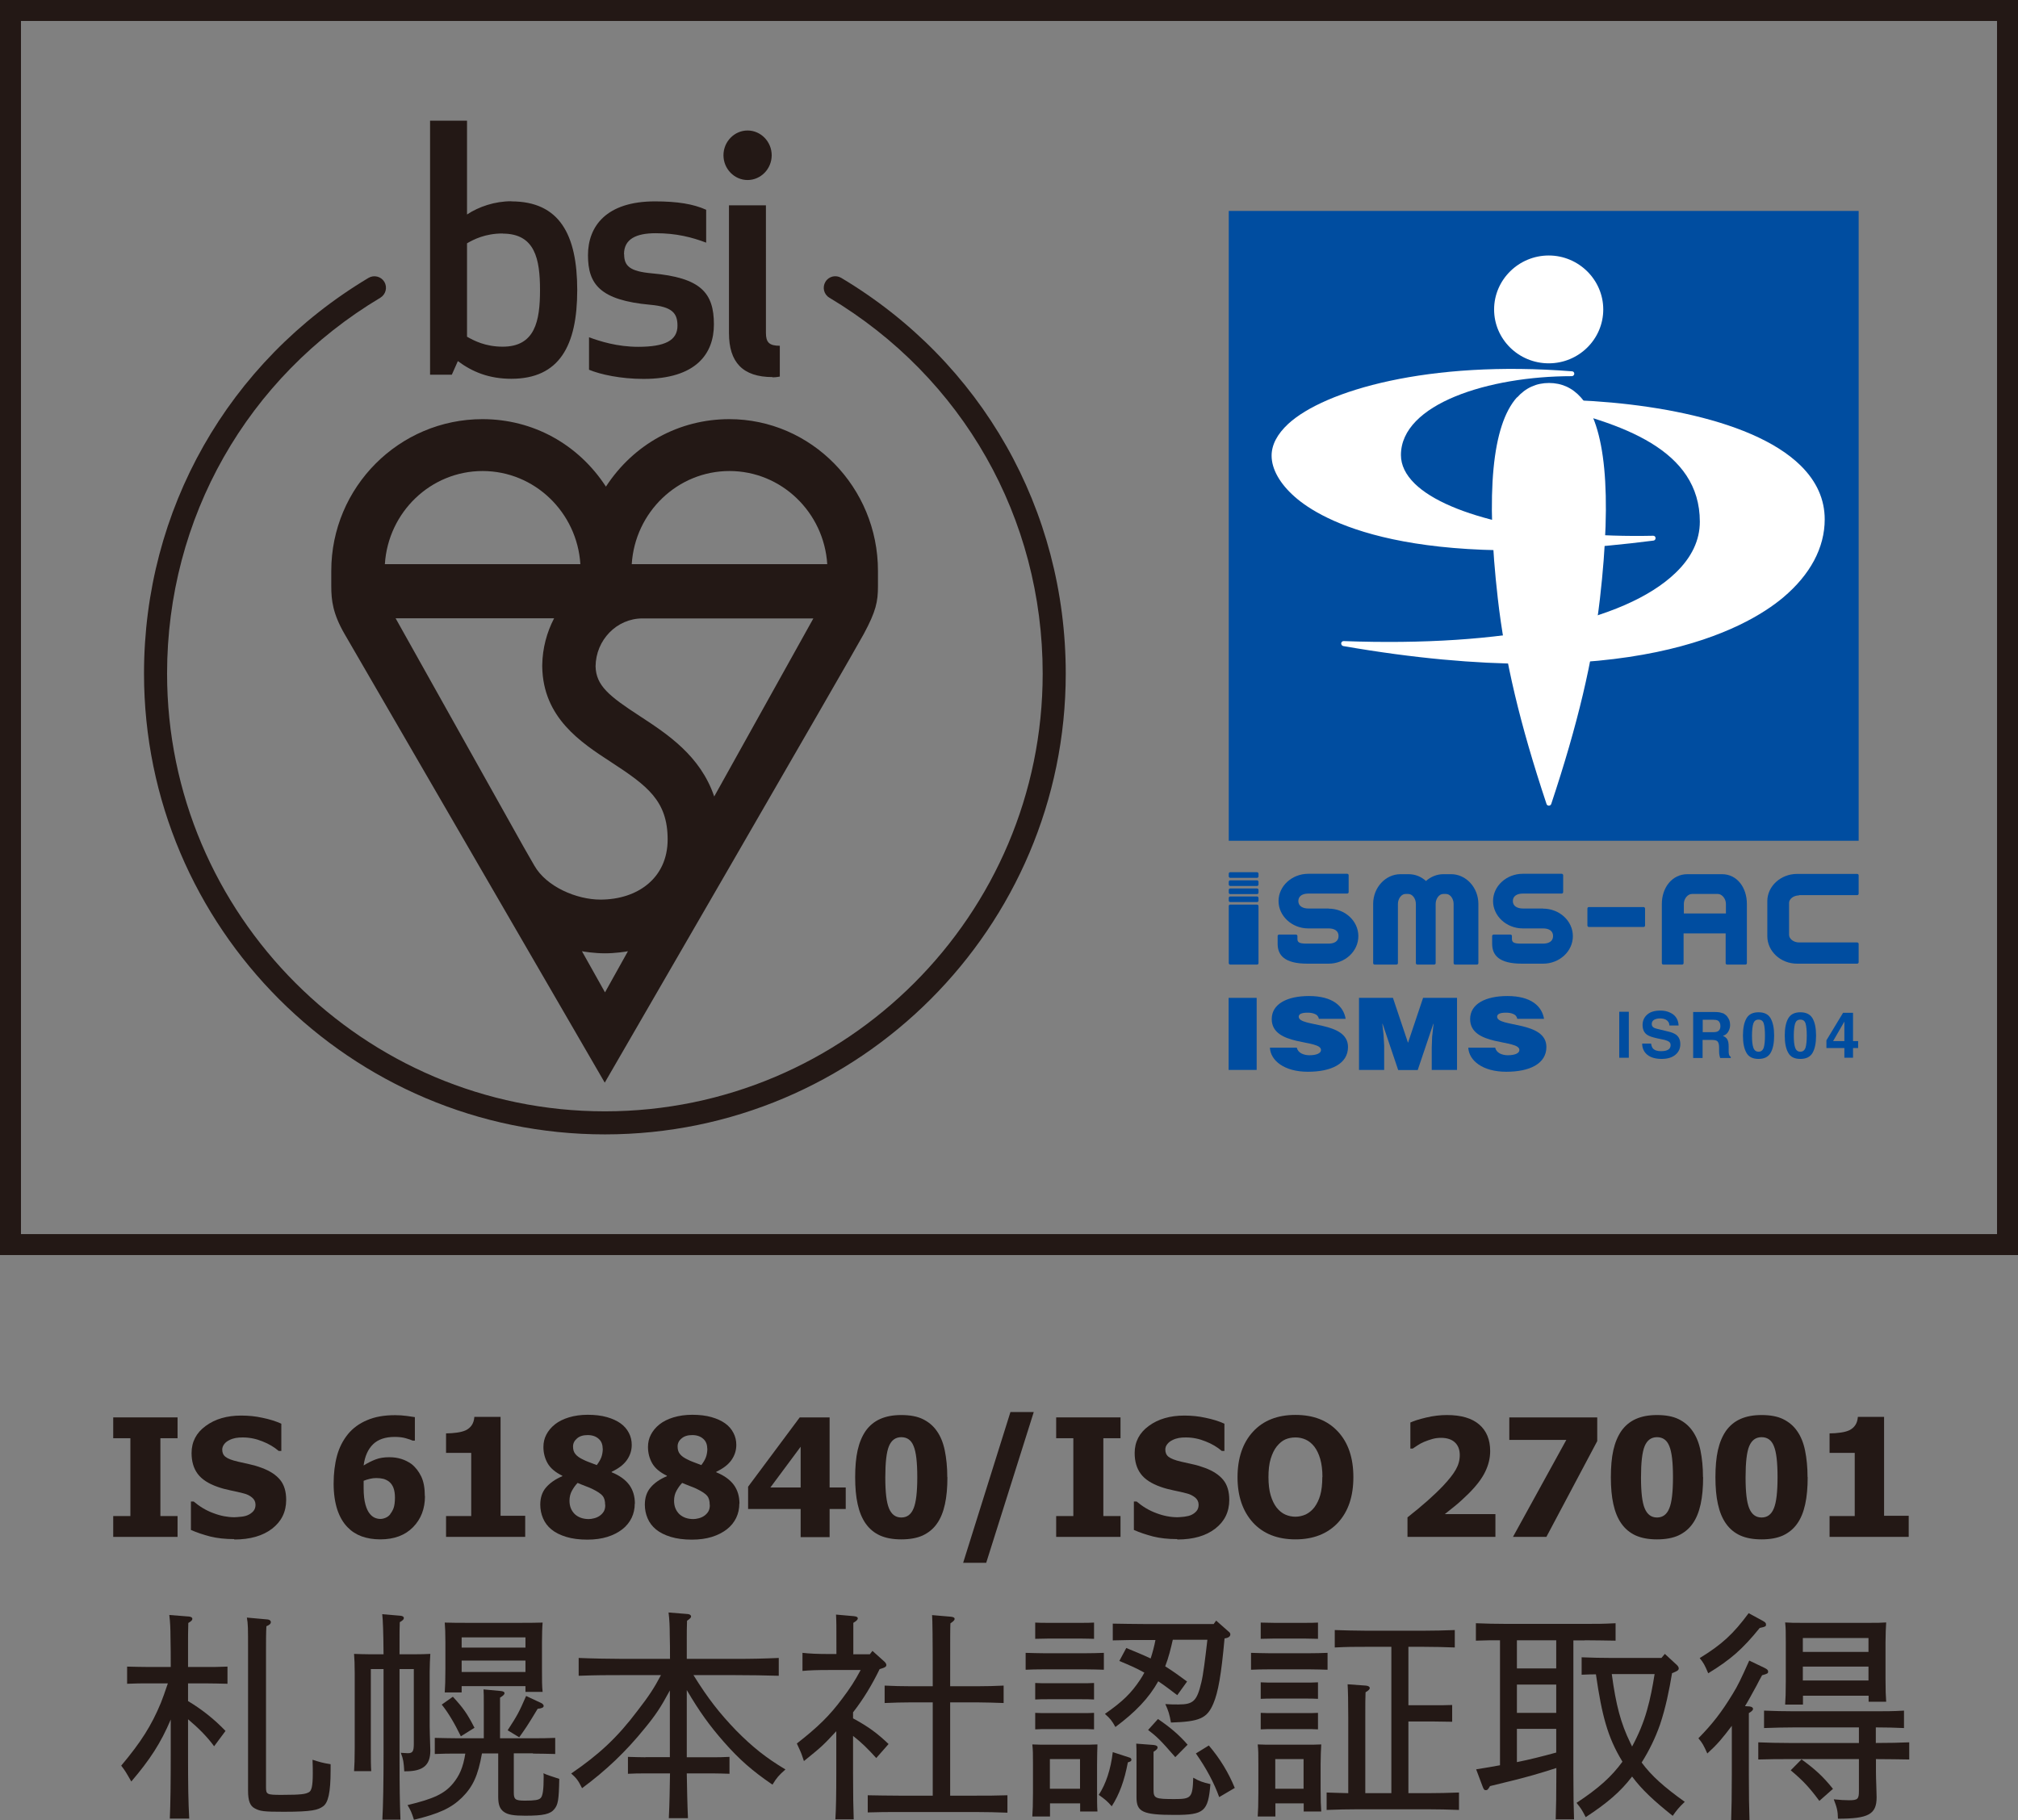 <?xml version="1.0" encoding="UTF-8"?><svg id="_レイヤー_2" xmlns="http://www.w3.org/2000/svg" viewBox="0 0 154 138.91"><rect x="0" y="0" width="154" height="138.91" fill="#808080" stroke="none"/><defs><style>.cls-1{fill:#fff;}.cls-2{fill:#004da0;}.cls-3{fill:none;}.cls-4{fill:#231815;}</style></defs><g id="_レイヤー_1-2"><g><g><path class="cls-4" d="M18.84,123.46c.09,.51,.09,.72,.09,2.64v10.57c0,.77,.15,1.16,.51,1.35,.41,.22,.68,.26,2.21,.26,2.18,0,2.62-.14,3-.41,.39-.27,.58-1.04,.58-2.74v-.48c-.63-.1-.85-.17-1.38-.34,.02,.58,.02,.7,.02,1.04,0,.97-.09,1.35-.32,1.45-.24,.12-.49,.19-2.04,.19-1.16,0-1.21-.03-1.21-.6v-10.46c0-.7,0-1.29,.03-1.81,.24-.1,.34-.19,.34-.32,0-.1-.1-.19-.26-.2l-1.57-.14Zm-3.18,5.02c.49,0,1.23,.02,1.7,.03v-1.31c-.72,.03-1.04,.03-1.7,.03h-1.31v-1.69c0-.54,0-1.11,.02-1.67,.24-.14,.31-.22,.31-.32,0-.09-.09-.15-.24-.17l-1.52-.12c.07,.54,.09,1.11,.09,1.65,.02,.77,.02,1.55,.02,2.32h-1.63c-.49,0-1.23-.02-1.7-.03v1.31c.73-.03,1.04-.03,1.7-.03h1.41c-.27,.78-.36,1.06-.53,1.48-.72,1.74-1.52,3-3.03,4.8,.29,.37,.37,.51,.77,1.21,1.41-1.65,2.25-2.93,3.01-4.73v2.59c0,2.2-.02,3.87-.07,4.97h1.48c-.07-1.29-.09-2.49-.09-4.97v-2.61c.73,.61,1.43,1.29,1.99,2.06l.87-1.17c-.85-.89-1.81-1.65-2.86-2.28v-1.35h1.31Z"/><path class="cls-4" d="M36.21,131.87c-.56-1.09-.85-1.5-1.65-2.37l-.85,.6c.46,.56,.97,1.41,1.46,2.42l1.04-.65Zm3.41,.73c.46-.65,.6-.83,1.41-2.18,.32-.03,.46-.1,.46-.22,0-.07-.07-.15-.15-.2l-1.19-.56c-.54,1.24-.65,1.45-1.41,2.62l.89,.54Zm1.06,1.24c.49,0,1.21,.02,1.69,.03v-1.23c-.72,.03-1.02,.03-1.69,.03h-2.52v-3.1c.24-.15,.34-.24,.34-.34s-.1-.15-.31-.17l-1.29-.12c.02,.29,.02,.54,.02,1.09v2.64h-2.04c-.49,0-1.21-.02-1.7-.03v1.23c.73-.03,1.04-.03,1.7-.03h.63c-.17,1.06-.44,1.67-.94,2.28-.65,.78-1.46,1.17-3.47,1.65,.24,.39,.32,.58,.49,1.12,1.91-.46,2.84-.89,3.66-1.69,.83-.82,1.23-1.67,1.53-3.37h1.24v3.3c0,.6,.12,.92,.41,1.14,.31,.24,.78,.31,1.65,.31,1.4,0,1.92-.12,2.23-.51,.27-.34,.34-.65,.37-2.3-.51-.17-.97-.31-1.21-.43,.02,.1,.02,.19,.02,.27,0,.99-.07,1.48-.24,1.63-.14,.14-.44,.19-1.19,.19s-.85-.1-.85-.63v-2.98h1.46Zm-5.45-8.87h4.87v.78h-4.87v-.78Zm0,1.77h4.87v.87h-4.87v-.87Zm6.18,2.4c-.05-.46-.05-.87-.05-1.77v-2.03c0-.54,.02-1.21,.05-1.5-.68,.02-1.06,.02-1.89,.02h-3.71c-.75,0-1.28,0-1.87-.02,.03,.43,.05,.75,.05,1.5v2.03c0,.83-.02,1.4-.05,1.8h1.29v-.48h4.87v.44h1.31Zm-13.16-2.88c-.49,0-.85-.02-1.23-.03,.03,.44,.05,.77,.05,1.5v5.64c0,.83-.02,1.41-.05,1.81h1.31c-.03-.46-.03-.87-.03-1.81v-5.98h.97v6.52c0,2.2-.03,3.87-.09,4.97h1.38c-.05-1.28-.07-2.44-.07-4.97v-6.52h1.09v5.7c0,.58-.09,.72-.46,.72-.12,0-.24-.02-.53-.03,.19,.49,.22,.72,.26,1.41h.12c1.31,0,1.87-.46,1.87-1.57,0-.1-.02-.56-.02-.7,0-.22-.03-.66-.03-1.16v-4.15c0-.49,.03-1.07,.05-1.38-.43,.02-.68,.03-1.23,.03h-1.12c0-1.91,0-2.01,.02-2.45,.24-.14,.31-.22,.31-.32,0-.09-.09-.15-.24-.17l-1.41-.12c.05,.39,.09,1.41,.1,3.06h-1.02Z"/><path class="cls-4" d="M49.27,134.12c-.36,0-.97-.02-1.35-.03v1.29c.46-.02,.78-.03,1.35-.03h1.86c-.02,1.14-.03,2.28-.09,3.42h1.46c-.05-1.14-.07-2.28-.09-3.42h1.91c.46,0,.99,.02,1.35,.03v-1.29c-.58,.03-.83,.03-1.35,.03h-1.91v-5.13c.97,1.65,1.74,2.72,2.84,3.97,1.17,1.33,2.16,2.2,3.7,3.25,.32-.53,.49-.72,.99-1.16-1.5-.9-2.5-1.7-3.75-2.96-1.28-1.33-2.16-2.45-3.27-4.24h3.12c1.04,0,2.49,.02,3.39,.05v-1.36c-1.17,.05-2.01,.07-3.39,.07h-3.63v-1.46c0-.48,0-.97,.02-1.45,.22-.15,.31-.24,.31-.32,0-.1-.09-.17-.24-.19l-1.48-.12c.07,.54,.09,1.11,.09,1.65,.02,.63,.02,1.26,.02,1.89h-3.58c-.97,0-2.5-.03-3.39-.07v1.36c1.45-.05,2.08-.05,3.39-.05h2.89c-.51,.97-.92,1.6-1.79,2.72-1.53,2.03-2.91,3.32-5.06,4.79,.41,.36,.54,.54,.83,1.12,1.86-1.38,3.34-2.79,4.79-4.58,.82-1,1.21-1.58,1.91-2.88v5.09h-1.86Z"/><path class="cls-4" d="M68.59,137.05c-.73,0-1.75-.02-2.37-.03v1.31c.99-.03,1.41-.03,2.37-.03h5.91c.66,0,1.7,.02,2.38,.05v-1.33c-.99,.03-1.41,.03-2.38,.03h-1.99v-7.12h2.04c.56,0,1.52,.03,2.04,.05v-1.33c-.7,.03-1.19,.05-2.04,.05h-2.04c0-3.95,0-4.41,.02-4.8,.22-.15,.32-.24,.32-.34s-.1-.15-.31-.17l-1.41-.12c.03,.46,.05,1.31,.05,5.43h-1.63c-.66,0-1.53-.02-2.04-.05v1.33c.85-.03,1.23-.05,2.04-.05h1.63v7.12h-2.59Zm-3.47-10.81v-2.38c.24-.14,.34-.24,.34-.34s-.1-.15-.31-.17l-1.35-.12c.03,.6,.03,.68,.03,3.01h-.48c-1,0-1.58-.03-2.11-.09v1.38c.53-.05,1.11-.07,2.11-.07h2.33c-.44,.83-.82,1.41-1.38,2.15-1,1.35-1.89,2.21-3.49,3.46,.2,.44,.31,.66,.39,.9l.15,.44c1.35-1.09,1.46-1.19,2.47-2.28v3.24c0,1.55-.02,2.72-.07,3.49h1.4c-.03-.9-.05-1.72-.05-3.49v-2.88c.65,.51,1.12,.97,1.77,1.69l.94-1.07c-.87-.83-1.52-1.31-2.71-1.96v-.46c.8-1.02,1.46-2.13,2.03-3.3,.44-.12,.51-.19,.51-.32,0-.07-.07-.19-.17-.27l-.89-.8-.2,.26h-1.28Z"/><path class="cls-4" d="M88.18,125.15c-.09,.48-.22,.97-.37,1.43-.61-.29-1.23-.54-1.86-.8l-.53,.99c.65,.27,1.29,.54,1.91,.89-.1,.19-.2,.36-.32,.54-.68,1.02-1.31,1.65-2.69,2.61,.41,.36,.54,.53,.8,1,1.53-1.14,2.55-2.2,3.27-3.49,.49,.32,.97,.7,1.45,1.06l.75-1.04c-.55-.41-1.09-.8-1.67-1.16,.26-.66,.44-1.41,.58-2.03h2.64c-.17,1.48-.32,2.69-.46,3.25-.34,1.43-.61,1.69-1.75,1.69-.36,0-.61,0-1-.03,.24,.53,.31,.75,.43,1.41,2.2-.07,2.76-.32,3.24-1.46,.36-.85,.6-2.18,.85-4.96,.36-.05,.44-.19,.44-.31,0-.07-.03-.14-.14-.22l-.94-.83-.19,.26h-5.33c-.7,0-1.72-.02-2.37-.03v1.28c.99-.03,1.41-.03,2.37-.03h.9Zm-5.76,13.11h1.33c-.03-.44-.03-.87-.03-1.75v-1.87c0-.54,.02-1.19,.03-1.5-.43,.02-.66,.02-1.23,.02h-2.5c-.49,0-.85,0-1.24-.02,.05,.44,.05,.77,.05,1.5v2.18c0,.85-.02,1.41-.05,1.82h1.35v-1h2.3v.63Zm-2.3-1.74v-2.26h2.3v2.26h-2.3Zm7.9-2.81c.24-.15,.32-.24,.32-.34s-.1-.17-.32-.19l-1.31-.1c.02,.29,.02,.54,.02,1.09v3c0,1.12,.46,1.35,2.93,1.35,2.23,0,2.54-.26,2.71-2.35-.6-.14-.83-.22-1.31-.49-.05,1.53-.15,1.63-1.43,1.63-1.48,0-1.6-.05-1.6-.72v-2.88Zm-3.78-7.56c-.6,.02-.85,.03-1.36,.03h-3.25c-.37,0-.99-.02-1.36-.03v1.29c.46-.02,.8-.03,1.36-.03h3.25c.46,0,1,.02,1.36,.03v-1.29Zm-.75,4.58c-.34,.02-.58,.02-1,.02h-2.47c-.32,0-.77,0-1.02-.02v1.26c.36-.02,.6-.02,1.02-.02h2.47c.32,0,.75,0,1,.02v-1.26Zm0-2.28c-.34,.02-.58,.02-1,.02h-2.47c-.32,0-.77,0-1.02-.02v1.26c.36-.02,.6-.02,1.02-.02h2.47c.32,0,.75,0,1,.02v-1.26Zm0-4.61c-.34,.02-.58,.02-1,.02h-2.47c-.32,0-.8,0-1.02-.02v1.24c.26,0,.78-.02,1.02-.02h2.47c.43,0,.85,.02,1,.02v-1.24Zm1.43,9.88c-.15,1.31-.53,2.45-1.07,3.27,.48,.34,.66,.49,.99,.87,.58-.9,.97-1.96,1.23-3.35,.22-.07,.27-.1,.27-.2,0-.09-.05-.14-.15-.17l-1.26-.41Zm2.69-1.69c.7,.54,.94,.77,2.08,2.08l.94-.95c-.65-.75-1.31-1.31-2.26-1.96l-.75,.83Zm3.66,1.81c.78,1.11,1.38,2.23,1.77,3.32l1.19-.7c-.48-1.17-1.12-2.23-1.98-3.24l-.99,.61Z"/><path class="cls-4" d="M99.48,138.26h1.35c-.03-.44-.05-.85-.05-1.75v-1.87c0-.53,.03-1.19,.05-1.5-.43,.02-.68,.02-1.23,.02h-2.38c-.51,0-.85,0-1.24-.02,.05,.44,.05,.77,.05,1.5v2.18c0,.89-.02,1.41-.05,1.82h1.35v-1h2.16v.63Zm-2.16-1.74v-2.26h2.16v2.26h-2.16Zm5.57,.34c-.6-.02-1.23-.03-1.65-.05v1.33c.99-.03,1.41-.05,2.37-.05h5.35c.66,0,1.7,.02,2.38,.05v-1.33c-.99,.03-1.41,.05-2.38,.05h-1.48v-5.47h1.98l1.36,.02v-1.28c-.6,.02-.83,.02-1.36,.02h-1.98v-4.46h1.17c.66,0,1.7,.02,2.37,.05v-1.33c-.97,.03-1.4,.05-2.37,.05h-4.41c-.75,0-1.77-.03-2.38-.05v1.33c.99-.05,1.41-.05,2.38-.05h1.94v11.17h-1.99v-5.76c0-1.07,0-1.55,.02-1.94,.24-.14,.32-.24,.32-.32,0-.1-.1-.17-.29-.19l-1.4-.1c.03,.46,.05,1.29,.05,2.55v5.76Zm-1.58-10.71c-.58,.02-.83,.03-1.35,.03h-3.13c-.37,0-.99-.02-1.36-.03v1.29c.46-.02,.8-.03,1.36-.03h3.13c.46,0,.99,.02,1.35,.03v-1.29Zm-.73,4.58c-.34,.02-.6,.02-1.02,.02h-2.33c-.32,0-.77,0-1.02-.02v1.26c.36-.02,.6-.02,1.02-.02h2.33c.34,0,.77,0,1.02,.02v-1.26Zm0-2.33c-.34,.02-.6,.02-1.02,.02h-2.33c-.32,0-.77,0-1.02-.02v1.26c.36-.02,.6-.02,1.02-.02h2.33c.34,0,.77,0,1.02,.02v-1.26Zm0-4.56c-.34,.02-.6,.02-1.02,.02h-2.33l-1.02-.02v1.24l1.02-.02h2.33l1.02,.02v-1.24Z"/><path class="cls-4" d="M115.76,130.73v-2.16h3v2.16h-3Zm3,3.03c-.99,.27-1.99,.53-3,.73v-2.54h3v1.81Zm-3-6.42v-2.15h3v2.15h-3Zm5.16-2.15c.65,0,1.7,.02,2.37,.03v-1.33c-.99,.05-1.4,.05-2.37,.05h-5.91c-.75,0-1.77-.02-2.38-.05v1.33c.78-.03,1.21-.03,1.84-.03v9.54c-.53,.1-1.12,.2-1.82,.31l.48,1.28c.1,.27,.14,.31,.26,.31s.15-.03,.32-.31c.51-.12,.75-.19,1.67-.41,1.06-.26,2.03-.53,3.39-.97v.43c0,1.57-.02,2.72-.05,3.49h1.4c-.03-.89-.05-1.7-.05-3.49v-10.17h.87Zm5.35,2.57c-.15,.94-.32,1.86-.58,2.76-.27,.97-.66,1.89-1.14,2.78-.05-.1-.09-.19-.14-.29-.72-1.48-1.09-2.86-1.41-5.24h3.27Zm-2.45,6.69c-.83,1.14-1.81,2.03-3.51,3.15,.34,.41,.44,.58,.7,1.09,1.67-1.09,2.67-1.96,3.54-3.1,.72,.97,1.62,1.82,3.1,3,.31-.44,.46-.63,.92-1.07-1.57-1.12-2.55-1.99-3.29-3,.58-.92,1.04-1.87,1.4-2.89,.43-1.28,.7-2.61,.92-3.93l.22-.09c.2-.09,.29-.15,.29-.27,0-.09-.05-.17-.14-.26l-.92-.85-.26,.31h-3.71c-.7,0-1.75-.02-2.38-.05v1.33c.44-.02,.78-.03,1.09-.03,.46,3.17,.9,4.8,1.98,6.59l.05,.09Z"/><path class="cls-4" d="M133.17,130.21c.26-.41,.51-.9,.89-1.58,.09-.17,.22-.44,.41-.77,.43-.12,.46-.14,.46-.29,0-.1-.07-.17-.27-.27l-1.17-.56c-.63,1.41-.87,1.91-1.26,2.54-.85,1.4-1.55,2.3-2.62,3.39,.29,.34,.39,.51,.68,1.16,.77-.7,1.12-1.12,1.87-2.11v3.7c0,1.57-.02,2.72-.05,3.49h1.4c-.03-.75-.05-1.96-.05-3.49v-4.67c.24-.14,.32-.24,.32-.32,0-.1-.1-.17-.27-.19l-.32-.02Zm9.98,4.05c.83,0,1.92,.02,2.55,.03v-1.31c-.85,.03-1.45,.05-2.55,.05v-1.19c.65,0,1.58,.02,2.15,.05v-1.33c-.85,.05-1.45,.05-2.38,.05h-5.93c-.75,0-1.72-.02-2.37-.05v1.33c1-.03,1.45-.05,2.37-.05h4.87v1.19h-5.3c-.75,0-1.72-.02-2.38-.05v1.31c1.02-.03,1.45-.03,2.38-.03h5.3v2.44c0,.61-.09,.7-.75,.7-.36,0-.66-.02-1.17-.07,.24,.63,.31,.87,.32,1.48,2.33,0,2.95-.34,2.95-1.63,0-.19-.02-.61-.02-.77-.02-.56-.03-.89-.03-1.17v-.97Zm-.56-4.38h1.35c-.03-.44-.05-.87-.05-1.75v-2.78c0-.54,.03-1.21,.05-1.52-.43,.03-.68,.03-1.23,.03h-5.24c-.51,0-.85,0-1.24-.03,.05,.44,.05,.77,.05,1.52v2.98c0,.82-.02,1.38-.05,1.77h1.36v-.68h5.01v.46Zm-5.01-1.62v-1.06h5.01v1.06h-5.01Zm0-2.18v-1.06h5.01v1.06h-5.01Zm-4.14-2.95c-1.16,1.57-2.03,2.38-3.73,3.42,.29,.36,.39,.54,.65,1.16,1.7-1.04,2.62-1.84,3.93-3.46,.44-.09,.48-.12,.48-.26,0-.12-.05-.17-.26-.29l-1.07-.58Zm3.22,11.99c.92,.77,1.41,1.29,2.18,2.33l1.04-.92c-.78-.97-1.35-1.48-2.4-2.25l-.82,.83Z"/></g><g><path class="cls-4" d="M13.55,117.3h-4.91v-1.59h1.31v-5.94h-1.31v-1.59h4.91v1.59h-1.31v5.94h1.31v1.59Z"/><path class="cls-4" d="M17.88,117.47c-.7,0-1.31-.07-1.84-.2-.53-.14-1.02-.3-1.47-.5v-2.17h.21c.46,.39,.96,.69,1.51,.89,.55,.21,1.09,.31,1.6,.31,.13,0,.3-.02,.52-.04s.39-.07,.52-.13c.16-.07,.29-.17,.4-.29,.11-.12,.17-.29,.17-.49,0-.23-.09-.41-.27-.56s-.39-.25-.64-.31c-.31-.08-.64-.16-1-.23-.35-.07-.68-.16-.99-.27-.71-.25-1.21-.58-1.52-1-.31-.42-.46-.95-.46-1.58,0-.85,.36-1.55,1.08-2.07,.72-.53,1.62-.79,2.71-.79,.54,0,1.08,.05,1.62,.17,.54,.11,1.02,.26,1.44,.45v2.08h-.2c-.34-.29-.75-.54-1.24-.73-.49-.2-.99-.3-1.5-.3-.2,0-.38,.01-.54,.04-.16,.03-.33,.08-.5,.17-.14,.07-.27,.16-.37,.29-.1,.13-.16,.27-.16,.43,0,.23,.08,.42,.25,.55,.17,.14,.49,.26,.96,.37,.31,.07,.6,.14,.89,.2,.28,.06,.59,.15,.91,.27,.63,.23,1.1,.54,1.41,.92,.31,.38,.46,.89,.46,1.53,0,.91-.36,1.64-1.07,2.19s-1.68,.83-2.89,.83Z"/><path class="cls-4" d="M32.43,114.19c0,.96-.3,1.75-.91,2.37-.61,.62-1.44,.93-2.5,.93-.53,0-1-.08-1.42-.23-.41-.15-.77-.38-1.06-.68-.35-.35-.61-.8-.8-1.36-.18-.56-.28-1.22-.28-1.99s.09-1.51,.26-2.13,.45-1.17,.84-1.65c.37-.45,.86-.81,1.46-1.06,.6-.26,1.31-.38,2.13-.38,.3,0,.6,.02,.9,.06,.3,.04,.51,.07,.61,.09v1.79h-.17c-.11-.05-.28-.11-.53-.18-.24-.07-.53-.1-.84-.1-.72,0-1.27,.19-1.65,.56s-.63,.91-.72,1.62c.3-.19,.6-.34,.91-.46s.66-.17,1.04-.17c.33,0,.63,.04,.92,.13,.29,.09,.54,.22,.77,.38,.31,.24,.56,.56,.75,.95,.19,.39,.28,.89,.28,1.51Zm-2.66,1.38c.12-.15,.21-.31,.27-.48,.06-.17,.1-.44,.1-.79,0-.29-.04-.54-.11-.73-.07-.19-.18-.35-.31-.46-.13-.11-.29-.19-.46-.24-.17-.04-.35-.06-.55-.06-.16,0-.32,.02-.49,.06-.17,.04-.33,.09-.47,.15,0,.04,0,.11,0,.2,0,.09,0,.21,0,.36,0,.52,.05,.94,.14,1.26,.09,.32,.21,.56,.35,.72,.11,.13,.23,.22,.36,.28,.14,.06,.28,.09,.43,.09,.12,0,.26-.03,.4-.09,.14-.06,.26-.15,.36-.28Z"/><path class="cls-4" d="M40.07,117.3h-6.03v-1.59h1.92v-4.82h-1.92v-1.49c.28,0,.56-.02,.84-.06,.28-.04,.5-.1,.67-.18,.2-.1,.35-.23,.46-.4s.17-.37,.19-.62h2v7.55h1.88v1.59Z"/><path class="cls-4" d="M48.44,114.76c0,.39-.08,.76-.24,1.09s-.4,.63-.71,.87c-.31,.24-.69,.44-1.14,.58-.45,.14-.96,.21-1.53,.21-.61,0-1.15-.07-1.61-.21s-.84-.33-1.13-.57c-.29-.24-.5-.52-.64-.85-.14-.33-.21-.67-.21-1.04,0-.52,.14-.96,.43-1.3s.7-.64,1.25-.87v-.04c-.54-.26-.91-.58-1.12-.95-.21-.37-.32-.79-.32-1.24,0-.34,.07-.65,.22-.94,.15-.29,.37-.56,.66-.79,.28-.22,.63-.4,1.06-.53,.43-.13,.91-.2,1.44-.2,.56,0,1.05,.06,1.47,.18,.42,.12,.76,.28,1.03,.47,.28,.2,.49,.44,.64,.73,.15,.28,.22,.59,.22,.92,0,.43-.13,.82-.38,1.17-.25,.35-.64,.64-1.15,.88v.04c.6,.24,1.05,.57,1.34,.96,.29,.4,.43,.88,.43,1.43Zm-2.26,.1c0-.3-.06-.53-.19-.69s-.4-.34-.81-.54c-.12-.06-.29-.13-.51-.21s-.42-.17-.59-.24c-.16,.16-.3,.36-.43,.59s-.19,.49-.19,.77c0,.43,.14,.76,.4,1.02,.27,.25,.63,.38,1.07,.38,.12,0,.25-.02,.41-.06s.29-.1,.41-.18c.13-.09,.24-.2,.32-.33,.08-.13,.12-.3,.12-.51Zm-.19-4.31c0-.31-.1-.56-.31-.74-.2-.18-.48-.28-.83-.28s-.61,.08-.81,.25-.31,.37-.31,.62,.06,.44,.19,.59c.12,.15,.32,.29,.58,.41,.11,.06,.25,.12,.41,.18,.16,.06,.37,.14,.63,.24,.16-.21,.28-.41,.35-.6,.07-.19,.11-.42,.11-.67Z"/><path class="cls-4" d="M56.42,114.76c0,.39-.08,.76-.24,1.09s-.4,.63-.71,.87c-.31,.24-.69,.44-1.14,.58-.45,.14-.96,.21-1.53,.21-.61,0-1.15-.07-1.61-.21s-.84-.33-1.13-.57c-.29-.24-.5-.52-.64-.85-.14-.33-.21-.67-.21-1.04,0-.52,.14-.96,.43-1.3,.29-.35,.7-.64,1.25-.87v-.04c-.54-.26-.91-.58-1.12-.95-.21-.37-.32-.79-.32-1.24,0-.34,.07-.65,.22-.94,.15-.29,.37-.56,.66-.79,.28-.22,.63-.4,1.06-.53,.43-.13,.91-.2,1.44-.2,.56,0,1.05,.06,1.47,.18,.42,.12,.76,.28,1.03,.47,.28,.2,.49,.44,.64,.73,.15,.28,.22,.59,.22,.92,0,.43-.13,.82-.38,1.17-.25,.35-.64,.64-1.15,.88v.04c.6,.24,1.05,.57,1.34,.96,.29,.4,.43,.88,.43,1.43Zm-2.26,.1c0-.3-.06-.53-.19-.69s-.4-.34-.81-.54c-.12-.06-.29-.13-.51-.21s-.42-.17-.59-.24c-.16,.16-.3,.36-.43,.59s-.19,.49-.19,.77c0,.43,.14,.76,.4,1.02,.27,.25,.63,.38,1.07,.38,.12,0,.25-.02,.41-.06s.29-.1,.41-.18c.13-.09,.24-.2,.32-.33,.08-.13,.12-.3,.12-.51Zm-.19-4.31c0-.31-.1-.56-.31-.74-.2-.18-.48-.28-.83-.28s-.61,.08-.81,.25c-.21,.17-.31,.37-.31,.62s.06,.44,.19,.59c.12,.15,.32,.29,.58,.41,.11,.06,.25,.12,.41,.18,.16,.06,.37,.14,.63,.24,.16-.21,.28-.41,.35-.6,.07-.19,.11-.42,.11-.67Z"/><path class="cls-4" d="M64.54,115.17h-1.23v2.15h-2.21v-2.15h-4.01v-1.7l3.94-5.29h2.28v5.35h1.23v1.64Zm-3.44-1.64v-3.11l-2.31,3.11h2.31Z"/><path class="cls-4" d="M72.3,112.74c0,.79-.06,1.48-.19,2.07-.13,.59-.33,1.09-.61,1.48-.28,.4-.64,.69-1.08,.9-.44,.2-.99,.3-1.64,.3s-1.18-.1-1.63-.3c-.44-.2-.81-.51-1.09-.91-.28-.4-.48-.89-.61-1.48-.13-.58-.19-1.27-.19-2.05s.06-1.5,.19-2.07,.33-1.06,.62-1.48c.29-.4,.65-.7,1.1-.9s.98-.3,1.61-.3c.66,0,1.21,.1,1.64,.31s.8,.51,1.08,.92c.28,.4,.48,.89,.6,1.48,.12,.59,.19,1.26,.19,2.03Zm-2.3,0c0-1.13-.09-1.92-.28-2.37-.18-.46-.5-.68-.94-.68s-.75,.23-.94,.68-.28,1.25-.28,2.39,.09,1.9,.28,2.36c.19,.46,.5,.7,.94,.7s.75-.23,.94-.7c.19-.46,.28-1.25,.28-2.37Z"/><path class="cls-4" d="M78.89,107.77l-3.63,11.51h-1.76l3.61-11.51h1.78Z"/><path class="cls-4" d="M85.51,117.3h-4.91v-1.59h1.31v-5.94h-1.31v-1.59h4.91v1.59h-1.31v5.94h1.31v1.59Z"/><path class="cls-4" d="M89.84,117.47c-.7,0-1.31-.07-1.84-.2-.53-.14-1.02-.3-1.47-.5v-2.17h.21c.46,.39,.96,.69,1.51,.89,.55,.21,1.09,.31,1.61,.31,.13,0,.3-.02,.52-.04,.21-.03,.39-.07,.52-.13,.16-.07,.29-.17,.4-.29,.11-.12,.17-.29,.17-.49,0-.23-.09-.41-.27-.56-.18-.14-.39-.25-.64-.31-.31-.08-.64-.16-1-.23-.35-.07-.68-.16-.99-.27-.71-.25-1.21-.58-1.52-1-.31-.42-.46-.95-.46-1.58,0-.85,.36-1.55,1.08-2.07,.72-.53,1.63-.79,2.71-.79,.54,0,1.08,.05,1.62,.17,.54,.11,1.02,.26,1.44,.45v2.08h-.2c-.34-.29-.75-.54-1.24-.73-.49-.2-.99-.3-1.5-.3-.2,0-.38,.01-.54,.04s-.33,.08-.5,.17c-.14,.07-.27,.16-.37,.29-.11,.13-.16,.27-.16,.43,0,.23,.08,.42,.25,.55s.48,.26,.96,.37c.31,.07,.6,.14,.89,.2s.59,.15,.91,.27c.63,.23,1.1,.54,1.41,.92,.31,.38,.46,.89,.46,1.53,0,.91-.36,1.64-1.07,2.19s-1.67,.83-2.89,.83Z"/><path class="cls-4" d="M103.28,112.74c0,1.47-.39,2.63-1.18,3.48-.79,.84-1.87,1.27-3.24,1.27s-2.46-.43-3.24-1.28c-.78-.86-1.18-2.01-1.18-3.46s.39-2.62,1.18-3.48c.78-.85,1.86-1.28,3.24-1.28s2.45,.42,3.24,1.27c.79,.85,1.18,2.01,1.18,3.48Zm-2.36,0c0-.54-.06-1.01-.17-1.39s-.26-.69-.45-.94c-.2-.25-.42-.43-.67-.54-.25-.11-.5-.16-.77-.16-.28,0-.54,.05-.77,.15-.23,.1-.45,.28-.66,.54-.19,.24-.34,.55-.46,.94s-.17,.86-.17,1.4,.06,1.03,.17,1.39c.11,.37,.26,.68,.45,.93,.2,.25,.42,.43,.67,.54,.25,.11,.51,.16,.77,.16s.53-.06,.78-.17c.25-.12,.47-.3,.66-.54,.2-.27,.35-.58,.45-.93s.16-.81,.16-1.39Z"/><path class="cls-4" d="M114.11,117.3h-6.7v-1.49c.57-.45,1.08-.87,1.53-1.27,.45-.4,.85-.78,1.19-1.14,.44-.47,.77-.88,.97-1.24,.2-.35,.3-.72,.3-1.1,0-.43-.13-.75-.38-.98-.25-.23-.61-.34-1.06-.34-.23,0-.45,.03-.66,.09-.21,.06-.41,.13-.63,.22-.21,.09-.39,.19-.53,.29s-.26,.17-.33,.22h-.18v-1.99c.26-.12,.66-.25,1.21-.38,.55-.13,1.07-.19,1.58-.19,1.08,0,1.9,.24,2.46,.72,.56,.48,.84,1.16,.84,2.03,0,.54-.13,1.07-.38,1.58-.25,.52-.67,1.07-1.26,1.66-.37,.36-.72,.69-1.07,.97-.35,.28-.6,.48-.75,.6h3.86v1.72Z"/><path class="cls-4" d="M121.89,109.99l-3.88,7.31h-2.55l4.07-7.4h-4.35v-1.72h6.71v1.81Z"/><path class="cls-4" d="M129.97,112.74c0,.79-.06,1.48-.19,2.07-.13,.59-.33,1.09-.61,1.48-.28,.4-.64,.69-1.08,.9-.44,.2-.99,.3-1.64,.3s-1.18-.1-1.63-.3c-.44-.2-.81-.51-1.09-.91-.28-.4-.48-.89-.61-1.48-.13-.58-.19-1.27-.19-2.05s.06-1.5,.19-2.07,.33-1.06,.62-1.48c.29-.4,.65-.7,1.1-.9s.98-.3,1.61-.3c.66,0,1.21,.1,1.64,.31s.8,.51,1.08,.92c.28,.4,.48,.89,.6,1.48,.12,.59,.19,1.26,.19,2.03Zm-2.3,0c0-1.13-.09-1.92-.28-2.37-.18-.46-.5-.68-.94-.68s-.75,.23-.94,.68c-.19,.46-.28,1.25-.28,2.39s.09,1.9,.28,2.36c.19,.46,.5,.7,.94,.7s.75-.23,.94-.7c.19-.46,.28-1.25,.28-2.37Z"/><path class="cls-4" d="M137.95,112.74c0,.79-.06,1.48-.19,2.07-.13,.59-.33,1.09-.61,1.48-.28,.4-.64,.69-1.08,.9-.44,.2-.99,.3-1.64,.3s-1.18-.1-1.63-.3c-.44-.2-.81-.51-1.09-.91-.28-.4-.48-.89-.61-1.48-.13-.58-.19-1.27-.19-2.05s.06-1.5,.19-2.07,.33-1.06,.62-1.48c.29-.4,.65-.7,1.1-.9s.98-.3,1.61-.3c.66,0,1.21,.1,1.64,.31s.8,.51,1.08,.92c.28,.4,.48,.89,.6,1.48,.12,.59,.19,1.26,.19,2.03Zm-2.3,0c0-1.13-.09-1.92-.28-2.37-.18-.46-.5-.68-.94-.68s-.75,.23-.94,.68-.28,1.25-.28,2.39,.09,1.9,.28,2.36c.19,.46,.5,.7,.94,.7s.75-.23,.94-.7c.19-.46,.28-1.25,.28-2.37Z"/><path class="cls-4" d="M145.65,117.3h-6.03v-1.59h1.92v-4.82h-1.92v-1.49c.28,0,.56-.02,.84-.06,.28-.04,.5-.1,.67-.18,.2-.1,.35-.23,.46-.4s.17-.37,.19-.62h2v7.55h1.88v1.59Z"/></g><g><path class="cls-4" d="M152.4,1.6V94.19H1.6V1.6H152.4ZM0,0V95.79H154V0H0Z"/><g><g><rect class="cls-2" x="93.77" y="16.1" width="48.07" height="48.07"/><g><path class="cls-1" d="M114.02,23.62c0,2.27,1.87,4.11,4.17,4.11s4.16-1.85,4.16-4.11-1.87-4.12-4.16-4.12-4.17,1.85-4.17,4.12Z"/><path class="cls-1" d="M115.76,30.33c-1.89,2.12-2.38,7.27-1.46,15.33,.54,4.76,1.69,9.6,3.72,15.7,.02,.08,.1,.13,.18,.13s.15-.05,.18-.13c2.03-6.1,3.17-10.94,3.72-15.7,.92-8.05,.43-13.21-1.46-15.33-.65-.73-1.47-1.1-2.43-1.1s-1.78,.37-2.43,1.1Z"/></g><g><path class="cls-1" d="M98.31,32.35c-.84,.78-1.27,1.6-1.27,2.43,0,1.02,.63,2.14,1.77,3.14,2.04,1.8,8.79,5.72,27.37,3.34,.1-.01,.17-.1,.16-.2,0-.1-.09-.18-.19-.17-8.27,.18-15.58-1.42-18.19-3.98-.69-.68-1.05-1.41-1.05-2.18,0-3.91,6.72-6.02,13.04-6.02,.1,0,.18-.08,.19-.18,0-.1-.07-.19-.17-.19-10.95-.87-18.9,1.47-21.66,4.01Zm27.85,8.92h0Z"/><path class="cls-1" d="M117.58,30.5c-.1,0-.18,.07-.19,.17-.01,.1,.05,.18,.15,.2,6.33,1.41,12.18,3.47,12.18,8.95,0,1.41-.62,2.72-1.85,3.9-3.9,3.76-13.13,5.66-25.33,5.21-.1,0-.18,.07-.19,.17,0,.1,.06,.19,.16,.21,21.8,3.79,30.73-1.33,33.56-3.7,2.08-1.75,3.18-3.81,3.18-5.97,0-1.52-.61-2.89-1.82-4.09-3.87-3.83-13.11-5.11-19.84-5.05Z"/></g></g><g><path class="cls-2" d="M124.3,80.73h-.73v-3.51h.73v3.51Z"/><path class="cls-2" d="M126,79.65c.02,.16,.07,.28,.13,.36,.12,.14,.33,.22,.62,.22,.18,0,.32-.02,.43-.06,.21-.07,.31-.21,.31-.41,0-.12-.05-.21-.15-.27-.1-.06-.26-.12-.49-.16l-.38-.08c-.37-.08-.63-.17-.77-.27-.24-.16-.35-.42-.35-.76,0-.31,.12-.58,.35-.78,.23-.21,.57-.31,1.02-.31,.37,0,.69,.1,.96,.29,.26,.2,.4,.48,.42,.85h-.7c-.01-.21-.11-.36-.28-.45-.12-.06-.26-.09-.44-.09-.19,0-.35,.04-.46,.11-.12,.08-.17,.18-.17,.32,0,.13,.06,.22,.17,.28,.07,.04,.23,.09,.47,.14l.62,.15c.27,.06,.47,.15,.61,.25,.21,.17,.31,.4,.31,.72s-.12,.59-.37,.8c-.25,.21-.6,.32-1.05,.32s-.83-.1-1.09-.31c-.26-.21-.4-.5-.4-.86h.7Z"/><path class="cls-2" d="M131.46,77.32c.13,.06,.24,.14,.33,.24,.07,.09,.13,.19,.18,.3,.04,.11,.06,.23,.06,.37,0,.17-.04,.33-.13,.49-.08,.16-.22,.28-.42,.34,.16,.07,.28,.16,.34,.28,.07,.12,.1,.3,.1,.55v.24c0,.16,0,.27,.02,.33,.02,.09,.06,.16,.14,.2v.09h-.81c-.02-.08-.04-.14-.05-.19-.02-.1-.03-.2-.03-.3v-.33c0-.22-.05-.37-.12-.45-.07-.07-.21-.11-.42-.11h-.72v1.38h-.72v-3.51h1.68c.24,0,.42,.03,.55,.09Zm-1.52,.52v.94h.79c.16,0,.27-.02,.35-.06,.14-.07,.21-.2,.21-.4,0-.21-.07-.36-.2-.43-.08-.04-.19-.06-.34-.06h-.81Z"/><path class="cls-2" d="M135.12,77.72c.18,.31,.27,.75,.27,1.32s-.09,1.01-.27,1.32c-.18,.31-.49,.46-.92,.46s-.75-.15-.92-.46c-.18-.31-.27-.75-.27-1.32s.09-1.01,.27-1.32c.18-.31,.49-.46,.92-.46s.75,.15,.92,.46Zm-1.32,2.23c.07,.21,.2,.32,.4,.32s.33-.11,.4-.32c.06-.21,.09-.51,.09-.91s-.03-.72-.09-.92c-.06-.2-.19-.3-.4-.3s-.33,.1-.4,.3c-.06,.2-.1,.51-.1,.92s.03,.7,.1,.91Z"/><path class="cls-2" d="M138.32,77.72c.18,.31,.27,.75,.27,1.32s-.09,1.01-.27,1.32c-.18,.31-.49,.46-.93,.46s-.75-.15-.92-.46c-.18-.31-.27-.75-.27-1.32s.09-1.01,.27-1.32c.18-.31,.49-.46,.92-.46s.75,.15,.93,.46Zm-1.33,2.23c.07,.21,.2,.32,.4,.32s.33-.11,.4-.32c.06-.21,.09-.51,.09-.91s-.03-.72-.09-.92c-.06-.2-.19-.3-.4-.3s-.33,.1-.4,.3c-.06,.2-.1,.51-.1,.92s.03,.7,.1,.91Z"/><path class="cls-2" d="M141.8,79.99h-.39v.74h-.66v-.74h-1.37v-.59l1.27-2.1h.76v2.16h.39v.53Zm-1.05-.53v-1.49l-.86,1.49h.86Z"/></g><g><path class="cls-2" d="M93.76,81.66v-5.5h2.14v5.5h-2.14Z"/><path class="cls-2" d="M100.65,77.76c-.04-.19-.15-.31-.31-.37-.15-.07-.35-.1-.55-.1-.47,0-.68,.11-.68,.31,0,.82,3.76,.31,3.76,2.31,0,1.27-1.26,1.89-3.06,1.89s-2.85-.85-2.9-1.84h2.05c.05,.2,.17,.34,.35,.44,.17,.09,.4,.14,.61,.14,.54,0,.89-.15,.89-.4,0-.83-3.76-.26-3.76-2.36,0-1.17,1.2-1.76,2.84-1.76,1.82,0,2.64,.78,2.8,1.74h-2.04Z"/><path class="cls-2" d="M103.71,81.66v-5.5h2.59l1.15,3.43,1.15-3.43h2.59v5.5h-1.93v-1.68l.03-.85,.11-.99h-.02l-1.19,3.53h-1.49l-1.19-3.53h-.02l.09,.81,.05,.85v1.86h-1.93Z"/><path class="cls-2" d="M115.79,77.76c-.04-.19-.15-.31-.31-.37-.15-.07-.35-.1-.55-.1-.47,0-.68,.11-.68,.31,0,.82,3.76,.31,3.76,2.31,0,1.27-1.26,1.89-3.06,1.89s-2.85-.85-2.9-1.84h2.05c.05,.2,.17,.34,.35,.44,.17,.09,.4,.14,.61,.14,.54,0,.89-.15,.89-.4,0-.83-3.76-.26-3.76-2.36,0-1.17,1.2-1.76,2.84-1.76,1.82,0,2.64,.78,2.8,1.74h-2.04Z"/></g><g><path class="cls-2" d="M101.39,69.34h-1.55c-.4,0-.76-.17-.76-.57h0c0-.4,.35-.57,.76-.57h2.97c.06,0,.11-.05,.11-.11v-1.29c0-.06-.05-.11-.11-.11h-2.97c-1.25,0-2.27,.94-2.27,2.08s1.02,2.09,2.27,2.09h1.55c.41,0,.76,.16,.76,.58s-.35,.58-.76,.58h0s-1.28,0-1.28,0c-.03,0-.39,0-.42,0-.61,0-.68-.14-.68-.38v-.2c0-.06-.05-.11-.11-.11h-1.29c-.06,0-.11,.05-.11,.11v.59c0,.88,.53,1.52,2.27,1.52h1.62c1.25,0,2.27-.94,2.27-2.1s-1.02-2.1-2.27-2.1Z"/><path class="cls-2" d="M117.76,69.34h-1.55c-.4,0-.76-.17-.76-.57h0c0-.4,.35-.57,.76-.57h2.97c.06,0,.11-.05,.11-.11v-1.29c0-.06-.05-.11-.11-.11h-2.97c-1.25,0-2.27,.94-2.27,2.08s1.02,2.09,2.27,2.09h1.55c.41,0,.76,.16,.76,.58s-.35,.58-.76,.58h0s-1.28,0-1.28,0c-.03,0-.39,0-.42,0-.61,0-.68-.14-.68-.38v-.2c0-.06-.05-.11-.11-.11h-1.29c-.06,0-.11,.05-.11,.11v.59c0,.88,.53,1.52,2.27,1.52h1.62c1.25,0,2.27-.94,2.27-2.1s-1.02-2.1-2.27-2.1Z"/><path class="cls-2" d="M137.28,68.32h4.37s.08,0,.08,0c.06,0,.11-.05,.11-.11v-1.4c0-.06-.05-.11-.11-.11h-4.59c-1.25,0-2.27,.94-2.27,2.08v2.67c0,1.16,1.02,2.1,2.27,2.1h4.59c.06,0,.11-.05,.11-.11v-1.4c0-.06-.05-.11-.11-.11h-4.44c-.41,0-.76-.27-.76-.58v-2.44c0-.3,.35-.57,.76-.57Z"/><rect class="cls-2" x="121.14" y="69.23" width="4.4" height="1.52" rx=".11" ry=".11"/><path class="cls-2" d="M110.76,66.72h-.61c-.5,0-.97,.2-1.33,.52-.36-.33-.82-.52-1.33-.52h-.61c-1.15,0-2.09,1.02-2.09,2.27v4.52c0,.06,.05,.11,.11,.11h1.67c.06,0,.11-.05,.11-.11v-4.52c0-.4,.27-.76,.57-.76h.23c.3,0,.57,.35,.57,.76v4.52c0,.06,.05,.11,.11,.11h1.29c.06,0,.11-.05,.11-.11v-4.52c0-.4,.27-.76,.57-.76h.23c.3,0,.57,.35,.57,.76v4.52c0,.06,.05,.11,.11,.11h1.67c.06,0,.11-.05,.11-.11v-4.52c0-1.25-.94-2.27-2.08-2.27Z"/><path class="cls-2" d="M131.44,66.72h-2.67c-1.16,0-1.95,1.02-1.95,2.27v4.52c0,.06,.05,.11,.11,.11h1.44c.06,0,.11-.05,.11-.11v-2.27h3.21v2.27c0,.06,.05,.11,.11,.11h1.4c.06,0,.11-.05,.11-.11v-4.52c0-1.25-.75-2.27-1.9-2.27Zm.27,3h-3.21v-.73c0-.41,.3-.76,.62-.76h1.98c.3,0,.61,.35,.61,.76v.73Z"/><rect class="cls-2" x="93.77" y="69.04" width="2.27" height="4.58" rx=".11" ry=".11"/><rect class="cls-2" x="93.77" y="66.57" width="2.27" height=".43" rx=".11" ry=".11"/><rect class="cls-2" x="93.77" y="67.19" width="2.27" height=".43" rx=".11" ry=".11"/><rect class="cls-2" x="93.77" y="67.81" width="2.27" height=".43" rx=".11" ry=".11"/><rect class="cls-2" x="93.77" y="68.42" width="2.27" height=".43" rx=".11" ry=".11"/></g><rect class="cls-3" x="93.77" y="66.57" width="48.07" height="7.05"/></g><g><path class="cls-4" d="M48.21,43.06c.25-3.97,3.5-7.11,7.46-7.11s7.21,3.15,7.46,7.11h-14.93Zm6.29,17.72c-1.06-3.11-3.57-4.75-5.68-6.13-2.35-1.53-3.33-2.32-3.37-3.79,.02-2.01,1.61-3.66,3.58-3.66h13.04l-7.56,13.58Zm-10.09,11.82c.08,.02,.92,.16,1.76,.16,.8,0,1.61-.13,1.75-.16l-1.75,3.14-1.76-3.14Zm-2.13-25.4c-.55,1.06-.88,2.27-.9,3.56h0s0,.08,0,.12h0c.06,3.9,2.94,5.78,5.26,7.29,2.76,1.8,4.31,2.95,4.31,5.9s-2.3,4.59-5.13,4.59c-1.82,0-4.12-.98-5.04-2.59l-.81-1.41-9.78-17.47h12.1Zm-5.45-11.25c3.96,0,7.21,3.15,7.46,7.11h-14.92c.25-3.97,3.5-7.11,7.46-7.11m18.83-3.96c-3.84,0-7.31,1.91-9.42,5.15-2.11-3.24-5.57-5.15-9.42-5.15-6.36,0-11.54,5.19-11.54,11.58,0,0,0,.06,0,1.17s.13,2.11,1.01,3.64c.88,1.52,19.86,34.25,19.86,34.25,0,0,18.84-32.53,19.77-34.25,.93-1.73,1.08-2.46,1.08-3.64v-1.17c0-6.38-5.09-11.58-11.35-11.58"/><path class="cls-4" d="M39.02,15.36c-1.26,0-2.47,.41-3.38,1.01v-7.16h-2.82V28.6h1.66l.46-1.04c1.11,.83,2.39,1.35,4.08,1.35,3.67,0,5.03-2.53,5.03-6.77s-1.36-6.77-5.03-6.77m-.66,2.46c2.47,0,2.85,1.94,2.85,4.31s-.38,4.32-2.85,4.32c-1.33,0-2.21-.47-2.72-.76v-7.13c.5-.29,1.38-.75,2.72-.75m9.26,1.58c0-1.16,.93-1.6,2.42-1.6,1.58,0,2.77,.31,3.85,.72v-2.51c-.98-.44-2.19-.64-3.91-.64-3.7,0-5.11,1.89-5.11,4.11s.93,3.43,4.74,3.78c1.69,.15,2.09,.64,2.09,1.6,0,1.14-.98,1.61-3,1.61-1.59,0-2.92-.42-3.75-.73v2.48c.86,.36,2.42,.7,4.16,.7,4.03,0,5.37-1.94,5.37-4.16,0-2.4-.98-3.57-4.76-3.9-1.64-.15-2.09-.55-2.09-1.45m11.33,9.39c.3,0,.55-.06,.55-.06v-2.35c-.81,0-1.06-.26-1.06-.98V15.67h-2.82v9.75c0,2.22,1.04,3.36,3.33,3.36m-3.75-16.93c0,1.04,.83,1.89,1.84,1.89s1.84-.85,1.84-1.89-.83-1.89-1.84-1.89-1.84,.85-1.84,1.89"/><path class="cls-4" d="M46.16,86.58c-19.39,0-35.17-15.78-35.17-35.17,0-12.49,6.4-23.78,17.13-30.2,.42-.25,.96-.11,1.21,.3,.25,.42,.11,.96-.3,1.21-10.19,6.09-16.28,16.82-16.28,28.69,0,18.42,14.99,33.41,33.41,33.41s33.41-14.99,33.41-33.41c0-11.87-6.08-22.59-16.28-28.69-.42-.25-.55-.79-.3-1.21,.25-.42,.79-.55,1.21-.3,10.73,6.41,17.13,17.7,17.13,30.2,0,19.39-15.78,35.17-35.17,35.17Z"/></g></g></g></g></svg>